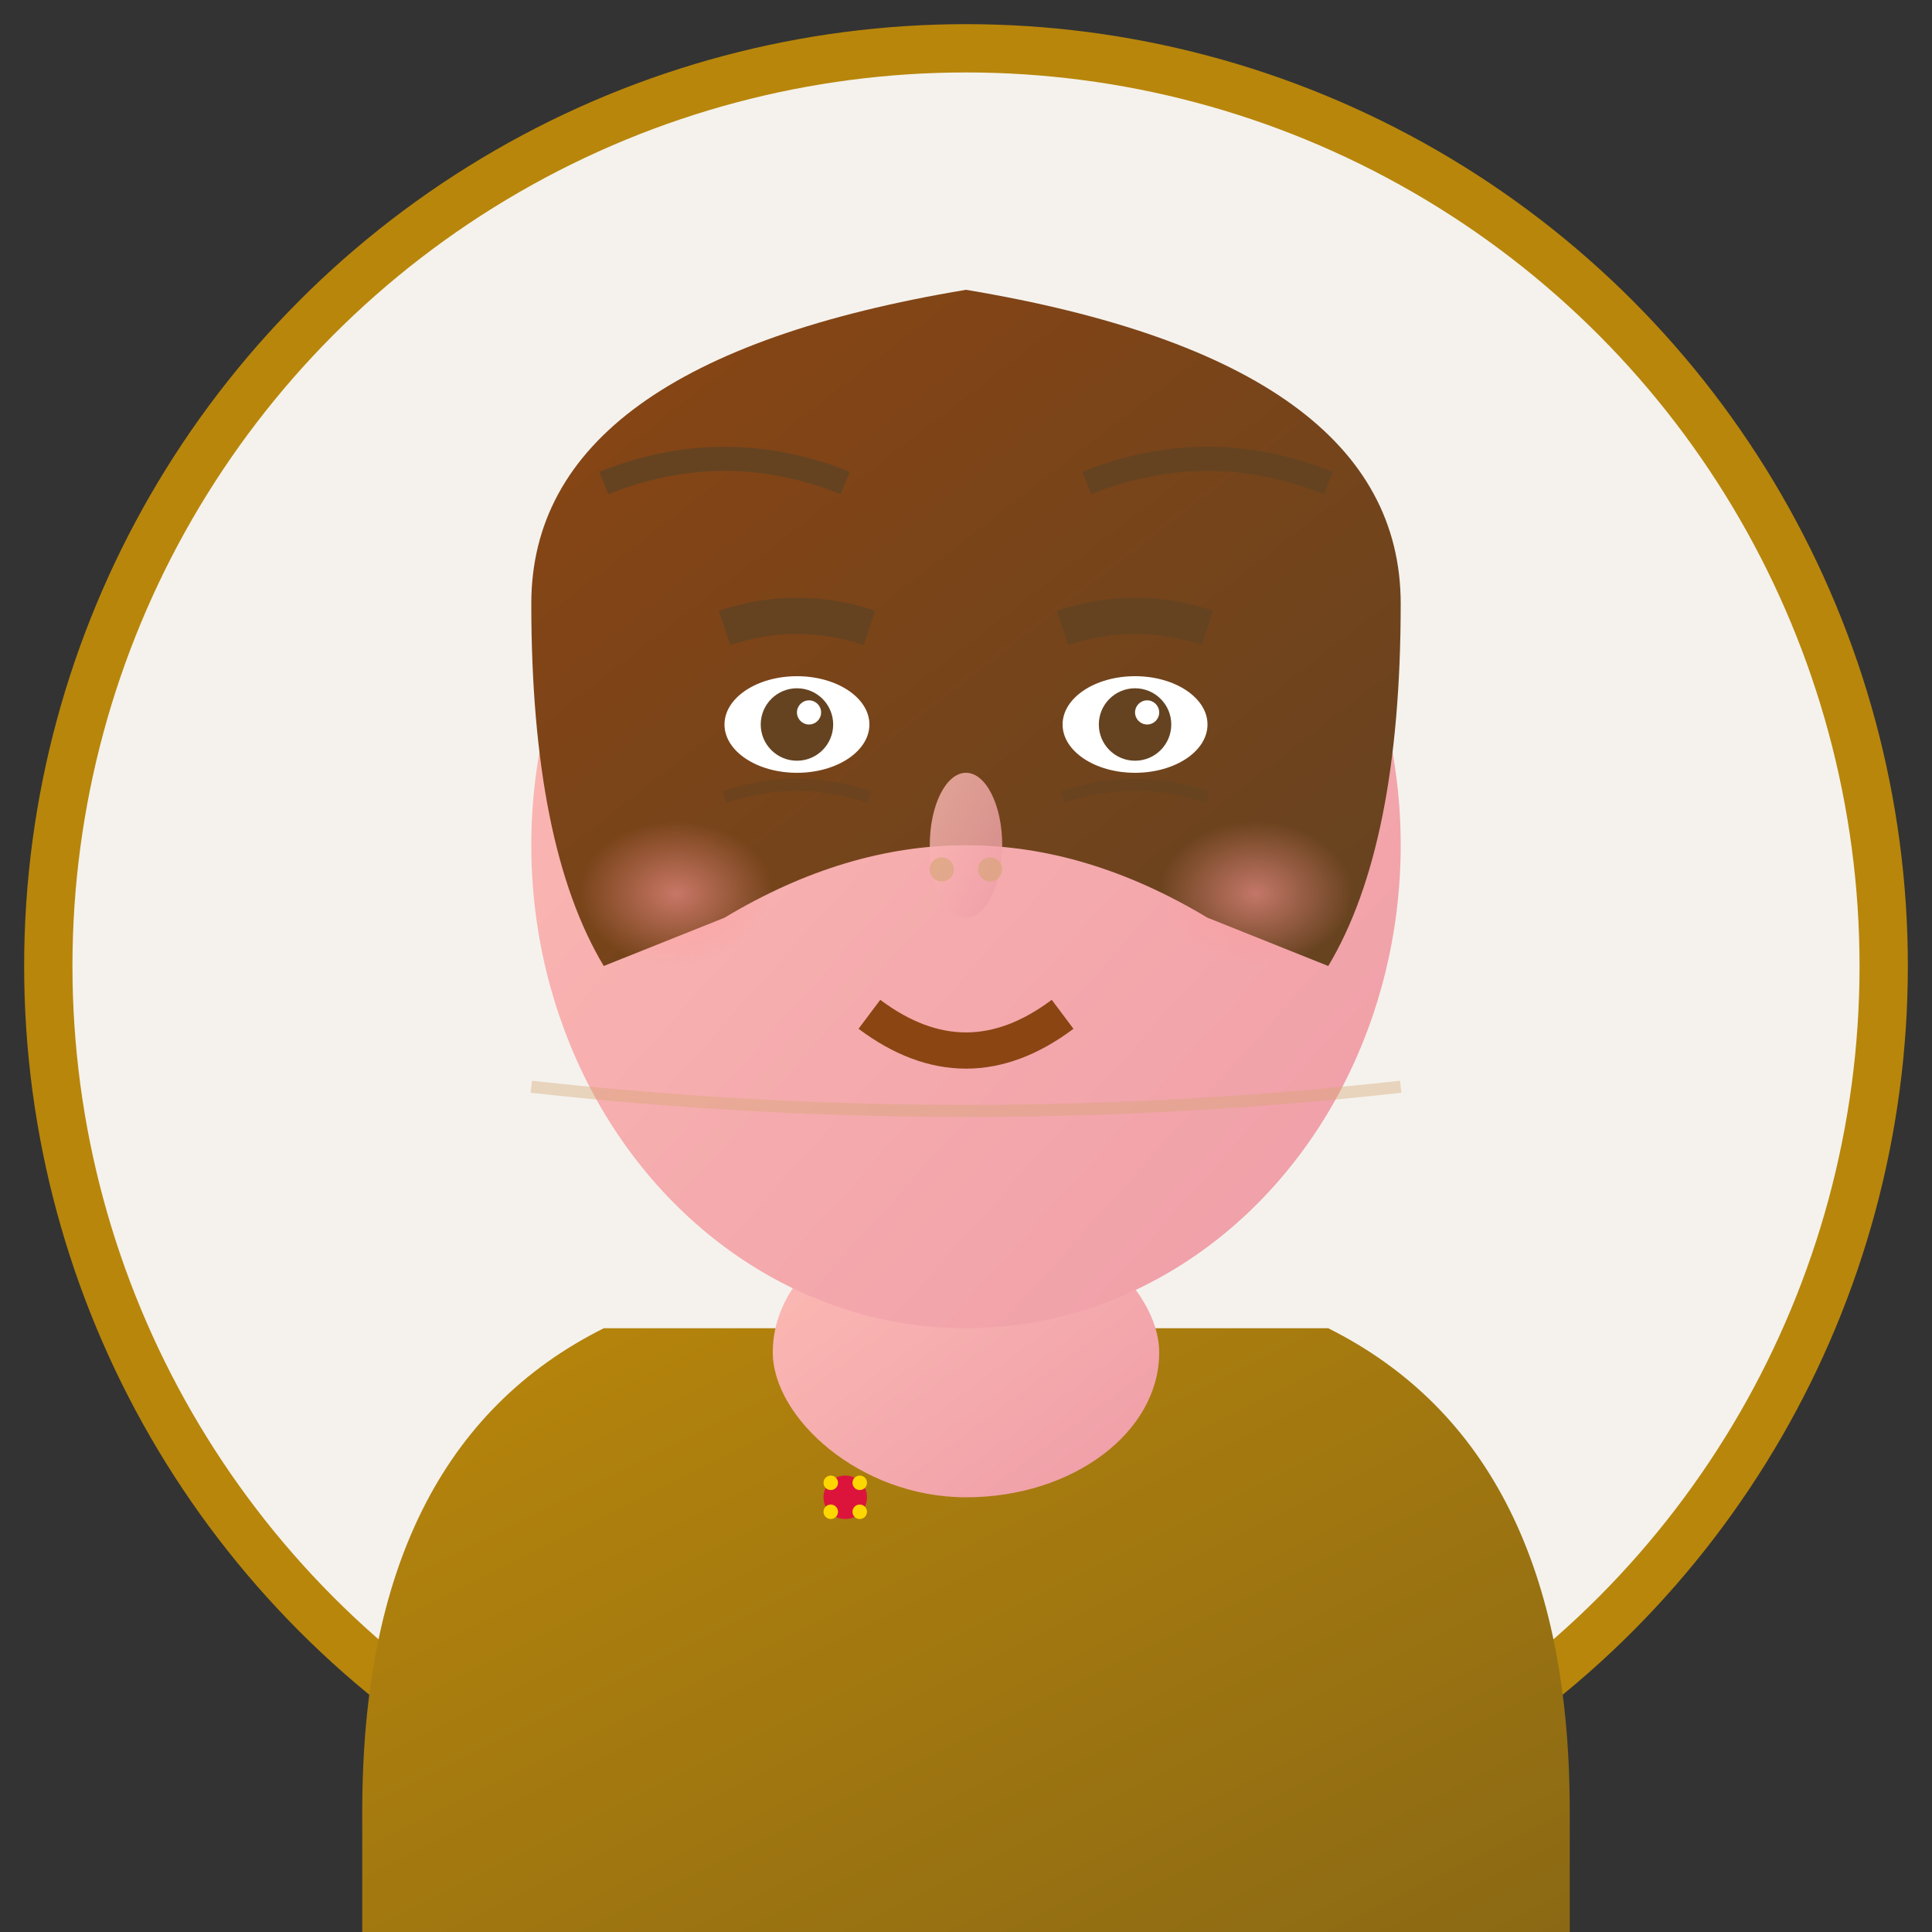 <svg width="80" height="80" viewBox="0 0 80 80" xmlns="http://www.w3.org/2000/svg">
  <rect x="0" y="0" width="80" height="80" fill="#333333" stroke="none"/>
  <defs>
    <linearGradient id="skinGradient" x1="0%" y1="0%" x2="100%" y2="100%">
      <stop offset="0%" style="stop-color:#fdbcb4;stop-opacity:1" />
      <stop offset="100%" style="stop-color:#ee9ca7;stop-opacity:1" />
    </linearGradient>
    <linearGradient id="hairGradient" x1="0%" y1="0%" x2="100%" y2="100%">
      <stop offset="0%" style="stop-color:#8b4513;stop-opacity:1" />
      <stop offset="100%" style="stop-color:#654321;stop-opacity:1" />
    </linearGradient>
    <linearGradient id="clothingGradient" x1="0%" y1="0%" x2="100%" y2="100%">
      <stop offset="0%" style="stop-color:#b8860b;stop-opacity:1" />
      <stop offset="100%" style="stop-color:#8b6914;stop-opacity:1" />
    </linearGradient>
    <radialGradient id="cheekGradient" cx="50%" cy="50%" r="50%">
      <stop offset="0%" style="stop-color:#ff9999;stop-opacity:0.6" />
      <stop offset="100%" style="stop-color:#ff9999;stop-opacity:0" />
    </radialGradient>
  </defs>
  
  <!-- Background circle -->
  <circle cx="40" cy="40" r="38" fill="#f5f2ed" stroke="#b8860b" stroke-width="2"/>
  
  <!-- Clothing/shirt -->
  <path d="M15,75 Q15,60 25,55 L55,55 Q65,60 65,75 L65,80 L15,80 Z" 
        fill="url(#clothingGradient)"/>
  
  <!-- Neck -->
  <rect x="32" y="50" width="16" height="12" fill="url(#skinGradient)" rx="8"/>
  
  <!-- Head -->
  <ellipse cx="40" cy="35" rx="18" ry="20" fill="url(#skinGradient)"/>
  
  <!-- Hair -->
  <path d="M22,25 Q22,15 40,12 Q58,15 58,25 Q58,35 55,40 L50,38 Q45,35 40,35 Q35,35 30,38 L25,40 Q22,35 22,25 Z" 
        fill="url(#hairGradient)"/>
  
  <!-- Hair details -->
  <path d="M25,20 Q30,18 35,20" stroke="#654321" stroke-width="1" fill="none"/>
  <path d="M45,20 Q50,18 55,20" stroke="#654321" stroke-width="1" fill="none"/>
  
  <!-- Eyes -->
  <ellipse cx="33" cy="30" rx="3" ry="2" fill="#ffffff"/>
  <ellipse cx="47" cy="30" rx="3" ry="2" fill="#ffffff"/>
  <circle cx="33" cy="30" r="1.5" fill="#654321"/>
  <circle cx="47" cy="30" r="1.5" fill="#654321"/>
  <circle cx="33.5" cy="29.5" r="0.5" fill="#ffffff"/>
  <circle cx="47.5" cy="29.5" r="0.5" fill="#ffffff"/>
  
  <!-- Eyebrows -->
  <path d="M30,26 Q33,25 36,26" stroke="#654321" stroke-width="1.5" fill="none"/>
  <path d="M44,26 Q47,25 50,26" stroke="#654321" stroke-width="1.5" fill="none"/>
  
  <!-- Nose -->
  <ellipse cx="40" cy="35" rx="1.5" ry="3" fill="url(#skinGradient)" opacity="0.8"/>
  <circle cx="39" cy="36" r="0.5" fill="#d4a574" opacity="0.6"/>
  <circle cx="41" cy="36" r="0.5" fill="#d4a574" opacity="0.6"/>
  
  <!-- Mouth -->
  <path d="M36,42 Q40,45 44,42" stroke="#8b4513" stroke-width="1.5" fill="none"/>
  
  <!-- Cheeks -->
  <ellipse cx="28" cy="37" rx="4" ry="3" fill="url(#cheekGradient)"/>
  <ellipse cx="52" cy="37" rx="4" ry="3" fill="url(#cheekGradient)"/>
  
  <!-- Traditional Polish elements -->
  <!-- Small traditional pattern on clothing -->
  <g transform="translate(35,62) scale(0.3)">
    <circle cx="0" cy="0" r="3" fill="#DC143C"/>
    <circle cx="-2" cy="-2" r="1" fill="#FFD700"/>
    <circle cx="2" cy="-2" r="1" fill="#FFD700"/>
    <circle cx="-2" cy="2" r="1" fill="#FFD700"/>
    <circle cx="2" cy="2" r="1" fill="#FFD700"/>
  </g>
  
  <!-- Friendly expression details -->
  <path d="M30,33 Q33,32 36,33" stroke="#654321" stroke-width="0.5" fill="none" opacity="0.6"/>
  <path d="M44,33 Q47,32 50,33" stroke="#654321" stroke-width="0.5" fill="none" opacity="0.6"/>
  
  <!-- Subtle shading -->
  <path d="M22,45 Q40,47 58,45" stroke="#d4a574" stroke-width="0.5" fill="none" opacity="0.4"/>
</svg>

